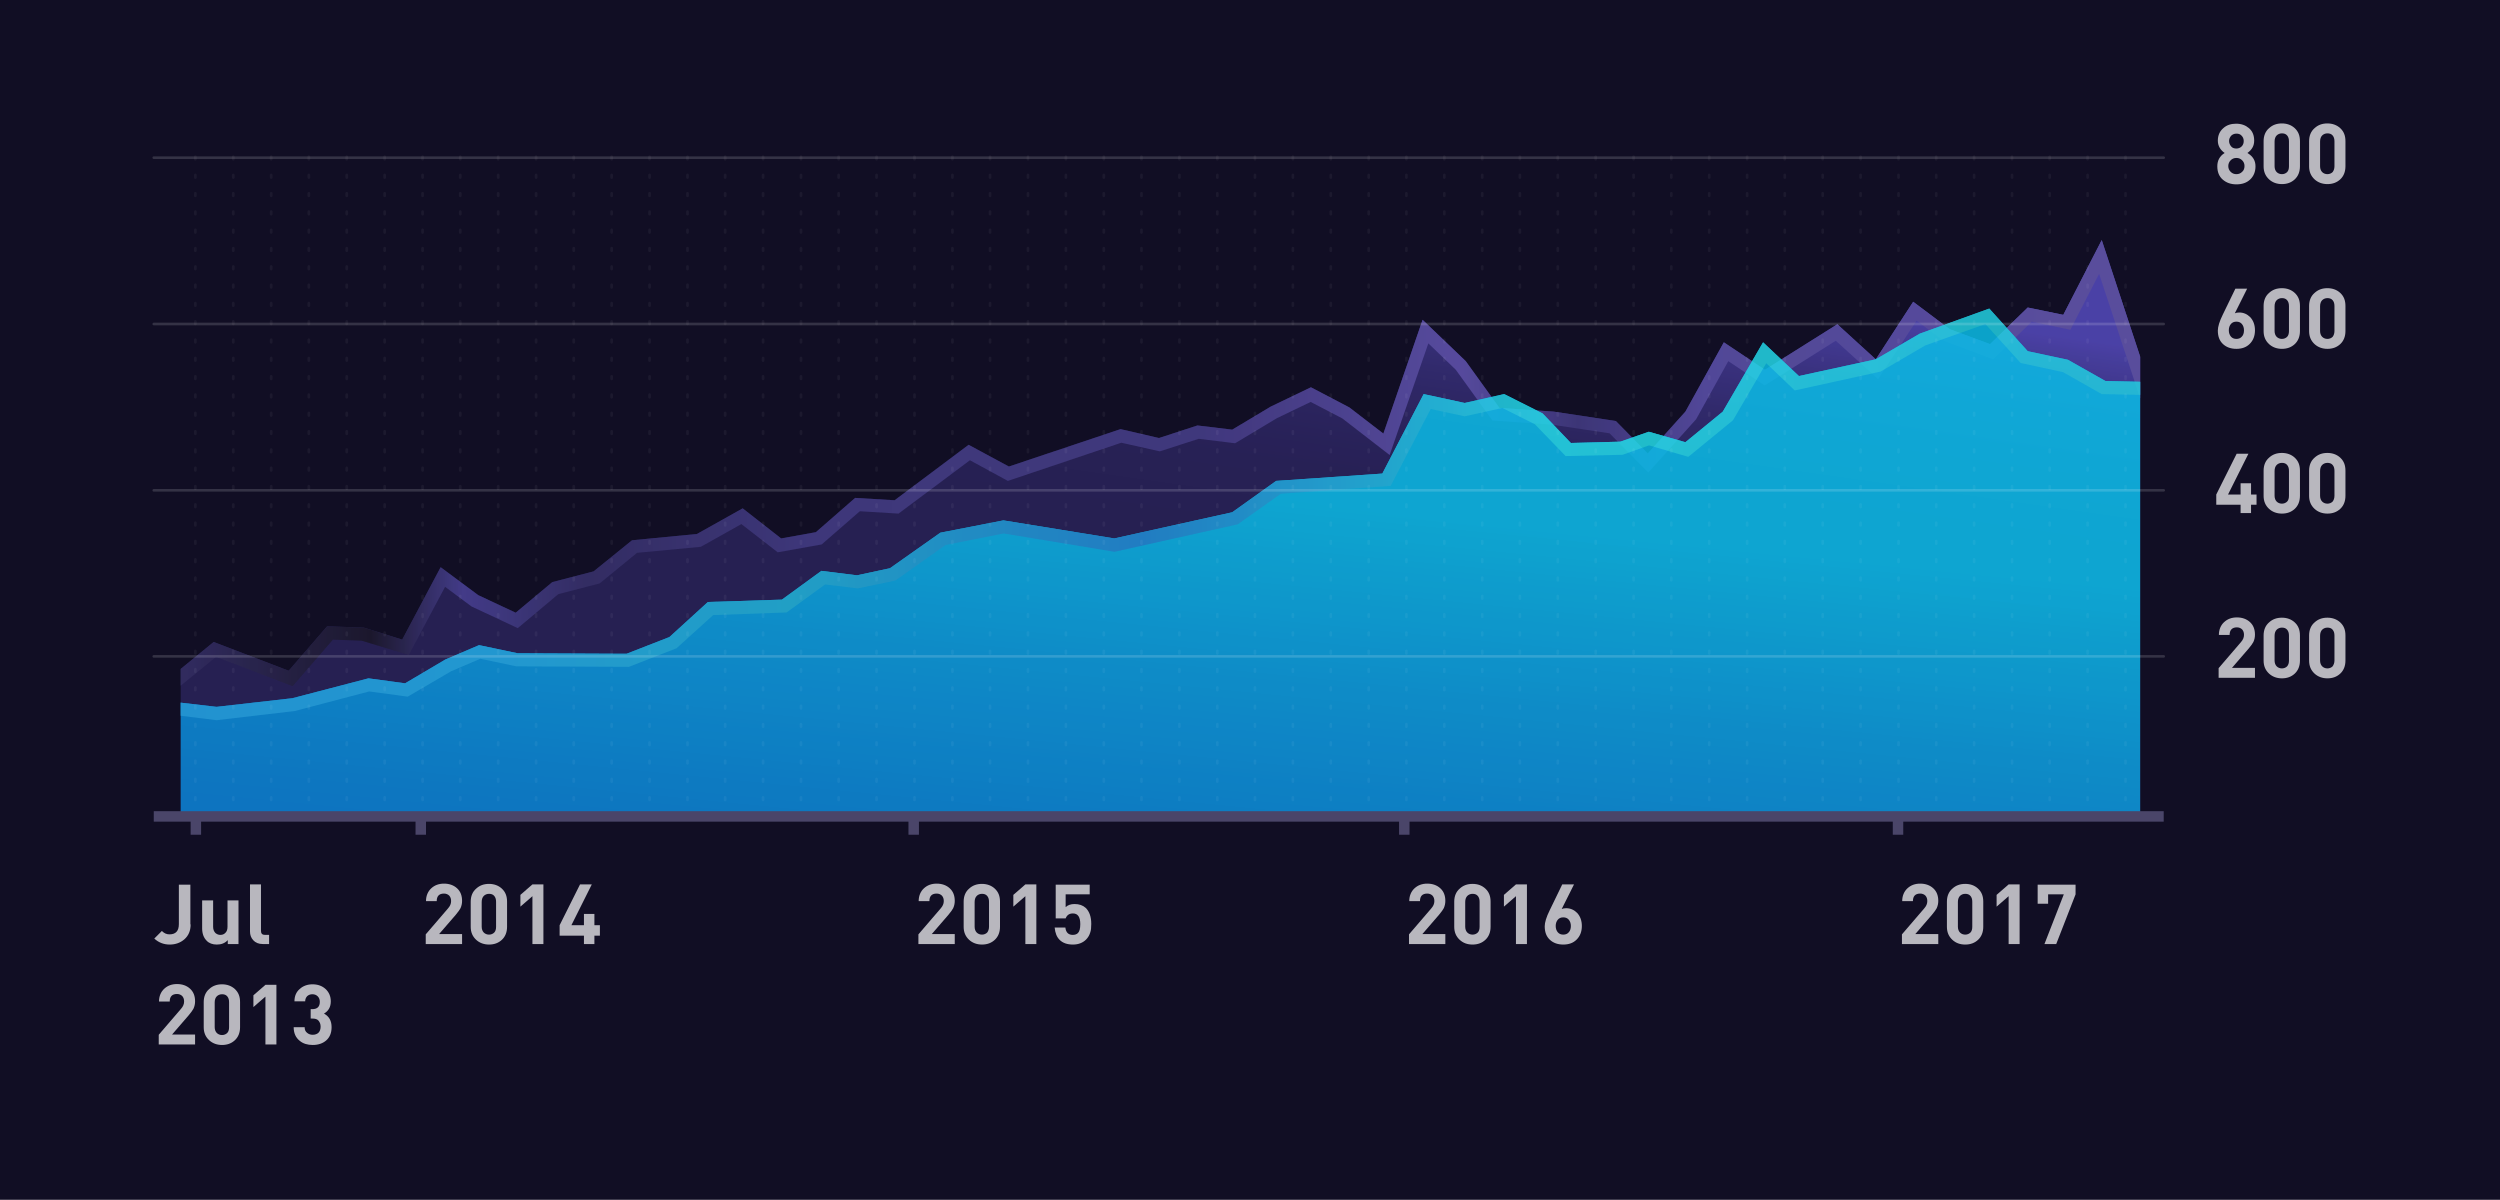 <?xml version="1.0" encoding="utf-8"?>
<!-- Generator: Adobe Illustrator 19.0.0, SVG Export Plug-In . SVG Version: 6.00 Build 0)  -->
<svg version="1.1" id="Layer_1" xmlns="http://www.w3.org/2000/svg" xmlns:xlink="http://www.w3.org/1999/xlink" x="0px" y="0px"
	 width="956px" height="458.8px" viewBox="172 167.2 956 458.8" style="enable-background:new 172 167.2 956 458.8;"
	 xml:space="preserve">
<style type="text/css">
	.st0{fill:#110E24;}
	.st1{opacity:0.85;}
	.st2{fill:url(#XMLID_2_);}
	.st3{fill:url(#XMLID_3_);}
	.st4{opacity:5.000000e-02;fill:#FFFFFF;enable-background:new    ;}
	.st5{fill:url(#XMLID_4_);}
	.st6{fill:url(#XMLID_5_);}
	.st7{opacity:0.1;fill:#FFFFFF;enable-background:new    ;}
	.st8{fill:none;stroke:#4A4569;stroke-width:4;stroke-miterlimit:10;}
	.st9{opacity:5.000000e-02;}
	.st10{fill:none;stroke:#FFFFFF;stroke-linecap:round;stroke-miterlimit:10;stroke-dasharray:1,6;}
	.st11{opacity:0.15;fill:none;stroke:#FFFFFF;stroke-linecap:round;stroke-miterlimit:10;enable-background:new    ;}
	.st12{enable-background:new    ;}
	.st13{fill:#B8B7BE;}
</style>
<g id="Layer_4">
	<rect id="XMLID_417_" x="172" y="167.2" class="st0" width="956" height="458.8"/>
</g>
<g id="Layer_2" class="st1">
	
		<linearGradient id="XMLID_2_" gradientUnits="userSpaceOnUse" x1="627.698" y1="426.834" x2="646.366" y2="557.515" gradientTransform="matrix(1 0 0 -1 0 794.4)">
		<stop  offset="0" style="stop-color:#29235B"/>
		<stop  offset="0.216" style="stop-color:#2A245E"/>
		<stop  offset="0.389" style="stop-color:#2F2868"/>
		<stop  offset="0.548" style="stop-color:#362F79"/>
		<stop  offset="0.698" style="stop-color:#413891"/>
		<stop  offset="0.841" style="stop-color:#4E45AF"/>
		<stop  offset="0.894" style="stop-color:#544ABD"/>
	</linearGradient>
	<polygon id="XMLID_603_" class="st2" points="990.4,479.4 990.4,303.6 975.7,259 961,287.6 947.4,284.8 933,298.8 917.6,293.1 
		903.6,282.6 889.3,304.6 874.6,291.2 846.9,308.6 831.2,298.1 816.5,324.6 802.1,340.6 789.9,328.2 766.1,324.6 745.4,323.2 
		732.5,305.3 716,289.5 701,333 688,323 673.3,315.3 657.9,322.7 643.2,331.5 629.9,329.9 615.2,334.7 600.5,331.3 557.8,345.6 
		542.4,337.3 514.1,358.5 499,357.6 484,370.7 470.7,373.1 456,361.6 438.5,371.4 413.7,373.8 399,385.7 383.2,389.8 369.2,401.5 
		354.9,394.8 340.5,384.1 325.8,411.8 311.1,407.2 297.1,406.7 282.4,423.7 253.7,412.7 241.1,423 241.1,479.4 	"/>
	
		<linearGradient id="XMLID_3_" gradientUnits="userSpaceOnUse" x1="241.1" y1="450.1" x2="990.4" y2="450.1" gradientTransform="matrix(1 0 0 -1 0 794.4)">
		<stop  offset="1.727169e-03" style="stop-color:#2C2662"/>
		<stop  offset="9.690100e-02" style="stop-color:#110E24"/>
		<stop  offset="0.144" style="stop-color:#423A95"/>
		<stop  offset="0.207" style="stop-color:#2E2867"/>
		<stop  offset="0.323" style="stop-color:#3C3484"/>
		<stop  offset="0.403" style="stop-color:#3D3585"/>
		<stop  offset="0.521" style="stop-color:#3E3586"/>
		<stop  offset="0.652" style="stop-color:#5A4CAF"/>
		<stop  offset="0.713" style="stop-color:#3A327F"/>
		<stop  offset="0.778" style="stop-color:#5448A9"/>
		<stop  offset="0.815" style="stop-color:#564BA7"/>
		<stop  offset="0.854" style="stop-color:#564AAB"/>
		<stop  offset="0.954" style="stop-color:#5D50AE"/>
	</linearGradient>
	<polygon id="XMLID_287_" class="st3" points="241.1,429.4 254.6,418.4 283.9,429.6 299.3,411.8 310.3,412.2 328.3,417.7 
		342.2,391.6 352.3,399.1 370,407.4 385.5,394.4 401.3,390.3 415.6,378.6 440,376.3 455.5,367.6 469.4,378.4 486.2,375.4 
		500.8,362.7 515.6,363.6 542.9,343.2 557.4,351.1 600.8,336.5 615.5,339.8 630.4,335 644.3,336.7 660.3,327.1 673.2,320.9 
		685.3,327.2 703.4,341.2 718.2,298.5 728.7,308.6 742.7,328 765.5,329.6 787.5,332.9 802.3,347.9 820.6,327.5 832.9,305.3 
		846.8,314.6 874,297.5 890.2,312.2 904.9,289.8 915.2,297.5 934.2,304.6 948.9,290.2 963.7,293.3 974.7,271.9 990.4,319.5 
		990.4,303.6 975.7,259 961,287.6 947.4,284.8 933,298.8 917.6,293.1 903.6,282.6 889.3,304.6 874.6,291.2 846.9,308.6 831.2,298.1 
		816.5,324.6 802.1,340.6 789.9,328.2 766.1,324.6 745.4,323.2 732.5,305.3 716,289.5 701,333 688,323 673.3,315.3 657.9,322.7 
		643.2,331.5 629.9,329.9 615.2,334.7 600.5,331.3 557.8,345.6 542.4,337.3 514.1,358.5 499,357.6 484,370.7 470.7,373.1 456,361.6 
		438.5,371.4 413.7,373.8 399,385.7 383.2,389.8 369.2,401.5 354.9,394.8 340.5,384.1 325.8,411.8 311.1,407.2 297.1,406.7 
		282.4,423.7 253.7,412.7 241.1,423 	"/>
	<polygon id="XMLID_274_" class="st4" points="241.1,429.4 254.6,418.4 283.9,429.6 299.3,411.8 310.3,412.2 328.3,417.7 
		342.2,391.6 352.3,399.1 370,407.4 385.5,394.4 401.3,390.3 415.6,378.6 440,376.3 455.5,367.6 469.4,378.4 486.2,375.4 
		500.8,362.7 515.6,363.6 542.9,343.2 557.4,351.1 600.8,336.5 615.5,339.8 630.4,335 644.3,336.7 660.3,327.1 673.2,320.9 
		685.3,327.2 703.4,341.2 718.2,298.5 728.7,308.6 742.7,328 765.5,329.6 787.5,332.9 802.3,347.9 820.6,327.5 832.9,305.3 
		846.8,314.6 874,297.5 890.2,312.2 904.9,289.8 915.2,297.5 934.2,304.6 948.9,290.2 963.7,293.3 974.7,271.9 990.4,319.5 
		990.4,303.6 975.7,259 961,287.6 947.4,284.8 933,298.8 917.6,293.1 903.6,282.6 889.3,304.6 874.6,291.2 846.9,308.6 831.2,298.1 
		816.5,324.6 802.1,340.6 789.9,328.2 766.1,324.6 745.4,323.2 732.5,305.3 716,289.5 701,333 688,323 673.3,315.3 657.9,322.7 
		643.2,331.5 629.9,329.9 615.2,334.7 600.5,331.3 557.8,345.6 542.4,337.3 514.1,358.5 499,357.6 484,370.7 470.7,373.1 456,361.6 
		438.5,371.4 413.7,373.8 399,385.7 383.2,389.8 369.2,401.5 354.9,394.8 340.5,384.1 325.8,411.8 311.1,407.2 297.1,406.7 
		282.4,423.7 253.7,412.7 241.1,423 	"/>
</g>
<g id="Layer_3" class="st1">
	
		<linearGradient id="XMLID_4_" gradientUnits="userSpaceOnUse" x1="607.831" y1="256.884" x2="638.282" y2="563.999" gradientTransform="matrix(1 0 0 -1 0 794.4)">
		<stop  offset="0" style="stop-color:#087DD1"/>
		<stop  offset="0.14" style="stop-color:#0886D4"/>
		<stop  offset="0.368" style="stop-color:#099EDC"/>
		<stop  offset="0.591" style="stop-color:#09BCE6"/>
	</linearGradient>
	<polygon id="XMLID_557_" class="st5" points="241.1,479.4 241.1,435.9 254.8,437.5 283.8,434.2 312.9,426.6 326.9,428.5 
		342.3,419.4 355.2,413.9 369.9,417 411.6,417.2 428,410.8 442.7,397.4 471,396.5 486.1,385.5 499.7,387.2 512.3,384.5 531.6,370.9 
		555.7,366.2 598.1,373.1 643.2,363.1 660,351.1 700.6,348.3 716.4,317.9 732.1,321.3 747.2,317.9 761.9,325.3 772.7,336.6 
		791.6,336.1 802.5,332.3 816.5,336.3 830.8,324.6 846.2,298.1 859.9,311 889.3,304.6 906.1,294.8 932.7,285.2 947.4,301.5 
		962.8,304.8 977.1,312.9 990.4,313.2 990.4,479.4 	"/>
	
		<linearGradient id="XMLID_5_" gradientUnits="userSpaceOnUse" x1="241.933" y1="430.5" x2="990.396" y2="430.5" gradientTransform="matrix(1 0 0 -1 0 794.4)">
		<stop  offset="0" style="stop-color:#099CE3"/>
		<stop  offset="0.164" style="stop-color:#09A3E3"/>
		<stop  offset="0.311" style="stop-color:#08ADD5"/>
		<stop  offset="0.32" style="stop-color:#08AAD5"/>
		<stop  offset="0.429" style="stop-color:#088CD2"/>
		<stop  offset="0.491" style="stop-color:#0880D1"/>
		<stop  offset="0.702" style="stop-color:#0AD9E8"/>
		<stop  offset="0.959" style="stop-color:#09C7DC"/>
	</linearGradient>
	<polygon id="XMLID_554_" class="st6" points="241.1,440.9 254.8,442.6 284.7,439.1 313.2,431.6 327.9,433.6 344.5,423.9 
		355.7,419.1 369.4,422 412.5,422.2 430.7,415.1 444.7,402.4 472.8,401.4 487.5,390.7 500,392.2 514.4,389.2 533.6,375.6 
		555.8,371.2 598.2,378.2 645.3,367.7 661.8,356 703.8,353 719.1,323.6 732.1,326.4 746.5,323.2 758.9,329.4 770.7,341.6 
		792.5,341.1 802.6,337.5 817.6,341.9 834.7,327.9 847.4,306.1 858.3,316.5 891.1,309.3 908.2,299.3 931.2,291.1 944.7,306 
		960.9,309.5 975.7,317.9 990.4,318.2 990.4,313.2 977.1,312.9 962.8,304.8 947.4,301.5 932.7,285.2 906.1,294.8 889.3,304.6 
		859.9,311 846.2,298.1 830.8,324.6 816.5,336.3 802.5,332.3 791.6,336.1 772.7,336.6 761.9,325.3 747.2,317.9 732.1,321.3 
		716.4,317.9 700.6,348.3 660,351.1 643.2,363.1 598.1,373.1 555.7,366.2 531.6,370.9 512.3,384.5 499.7,387.2 486.1,385.5 
		471,396.5 442.7,397.4 428,410.8 411.6,417.2 369.9,417 355.2,413.9 342.3,419.4 326.9,428.5 312.9,426.6 283.8,434.2 254.8,437.5 
		241.1,435.9 	"/>
	<polygon id="XMLID_553_" class="st7" points="241.1,440.9 254.8,442.6 284.7,439.1 313.2,431.6 327.9,433.6 344.5,423.9 
		355.7,419.1 369.4,422 412.5,422.2 430.7,415.1 444.7,402.4 472.8,401.4 487.5,390.7 500,392.2 514.4,389.2 533.6,375.6 
		555.8,371.2 598.2,378.2 645.3,367.7 661.8,356 703.8,353 719.1,323.6 732.1,326.4 746.5,323.2 758.9,329.4 770.7,341.6 
		792.5,341.1 802.6,337.5 817.6,341.9 834.7,327.9 847.4,306.1 858.3,316.5 891.1,309.3 908.2,299.3 931.2,291.1 944.7,306 
		960.9,309.5 975.7,317.9 990.4,318.2 990.4,313.2 977.1,312.9 962.8,304.8 947.4,301.5 932.7,285.2 906.1,294.8 889.3,304.6 
		859.9,311 846.2,298.1 830.8,324.6 816.5,336.3 802.5,332.3 791.6,336.1 772.7,336.6 761.9,325.3 747.2,317.9 732.1,321.3 
		716.4,317.9 700.6,348.3 660,351.1 643.2,363.1 598.1,373.1 555.7,366.2 531.6,370.9 512.3,384.5 499.7,387.2 486.1,385.5 
		471,396.5 442.7,397.4 428,410.8 411.6,417.2 369.9,417 355.2,413.9 342.3,419.4 326.9,428.5 312.9,426.6 283.8,434.2 254.8,437.5 
		241.1,435.9 	"/>
</g>
<g id="Layer_5">
	<g id="XMLID_578_">
		<line id="XMLID_584_" class="st8" x1="230.8" y1="479.4" x2="999.4" y2="479.4"/>
		<line id="XMLID_583_" class="st8" x1="897.8" y1="479" x2="897.8" y2="486.4"/>
		<line id="XMLID_582_" class="st8" x1="709" y1="479" x2="709" y2="486.4"/>
		<line id="XMLID_581_" class="st8" x1="521.4" y1="479" x2="521.4" y2="486.4"/>
		<line id="XMLID_580_" class="st8" x1="332.9" y1="479" x2="332.9" y2="486.4"/>
		<line id="XMLID_579_" class="st8" x1="246.9" y1="479" x2="246.9" y2="486.4"/>
	</g>
	<g id="XMLID_499_" class="st9">
		<line id="XMLID_358_" class="st10" x1="246.7" y1="227.1" x2="246.7" y2="478.6"/>
		<line id="XMLID_357_" class="st10" x1="261.2" y1="227.1" x2="261.2" y2="478.6"/>
		<line id="XMLID_356_" class="st10" x1="275.7" y1="227.1" x2="275.7" y2="478.6"/>
		<line id="XMLID_355_" class="st10" x1="290.1" y1="227.1" x2="290.1" y2="478.6"/>
		<line id="XMLID_354_" class="st10" x1="304.6" y1="227.1" x2="304.6" y2="478.6"/>
		<line id="XMLID_353_" class="st10" x1="319.1" y1="227.1" x2="319.1" y2="478.6"/>
		<line id="XMLID_352_" class="st10" x1="333.6" y1="227.1" x2="333.6" y2="478.6"/>
		<line id="XMLID_351_" class="st10" x1="348" y1="227.1" x2="348" y2="478.6"/>
		<line id="XMLID_350_" class="st10" x1="362.5" y1="227.1" x2="362.5" y2="478.6"/>
		<line id="XMLID_349_" class="st10" x1="377" y1="227.1" x2="377" y2="478.6"/>
		<line id="XMLID_348_" class="st10" x1="391.4" y1="227.1" x2="391.4" y2="478.6"/>
		<line id="XMLID_347_" class="st10" x1="405.9" y1="227.1" x2="405.9" y2="478.6"/>
		<line id="XMLID_346_" class="st10" x1="420.4" y1="227.1" x2="420.4" y2="478.6"/>
		<line id="XMLID_345_" class="st10" x1="434.9" y1="227.1" x2="434.9" y2="478.6"/>
		<line id="XMLID_344_" class="st10" x1="449.3" y1="227.1" x2="449.3" y2="478.6"/>
		<line id="XMLID_343_" class="st10" x1="463.8" y1="227.1" x2="463.8" y2="478.6"/>
		<line id="XMLID_342_" class="st10" x1="478.3" y1="227.1" x2="478.3" y2="478.6"/>
		<line id="XMLID_341_" class="st10" x1="492.7" y1="227.1" x2="492.7" y2="478.6"/>
		<line id="XMLID_340_" class="st10" x1="507.2" y1="227.1" x2="507.2" y2="478.6"/>
		<line id="XMLID_339_" class="st10" x1="521.7" y1="227.1" x2="521.7" y2="478.6"/>
		<line id="XMLID_338_" class="st10" x1="536.2" y1="227.1" x2="536.2" y2="478.6"/>
		<line id="XMLID_337_" class="st10" x1="550.6" y1="227.1" x2="550.6" y2="478.6"/>
		<line id="XMLID_336_" class="st10" x1="565.1" y1="227.1" x2="565.1" y2="478.6"/>
		<line id="XMLID_335_" class="st10" x1="579.6" y1="227.1" x2="579.6" y2="478.6"/>
		<line id="XMLID_334_" class="st10" x1="594.1" y1="227.1" x2="594.1" y2="478.6"/>
		<line id="XMLID_333_" class="st10" x1="608.5" y1="227.1" x2="608.5" y2="478.6"/>
		<line id="XMLID_332_" class="st10" x1="623" y1="227.1" x2="623" y2="478.6"/>
		<line id="XMLID_331_" class="st10" x1="637.5" y1="227.1" x2="637.5" y2="478.6"/>
		<line id="XMLID_330_" class="st10" x1="651.9" y1="227.1" x2="651.9" y2="478.6"/>
		<line id="XMLID_329_" class="st10" x1="666.4" y1="227.1" x2="666.4" y2="478.6"/>
		<line id="XMLID_328_" class="st10" x1="680.9" y1="227.1" x2="680.9" y2="478.6"/>
		<line id="XMLID_327_" class="st10" x1="695.4" y1="227.1" x2="695.4" y2="478.6"/>
		<line id="XMLID_326_" class="st10" x1="709.8" y1="227.1" x2="709.8" y2="478.6"/>
		<line id="XMLID_325_" class="st10" x1="724.3" y1="227.1" x2="724.3" y2="478.6"/>
		<line id="XMLID_324_" class="st10" x1="738.8" y1="227.1" x2="738.8" y2="478.6"/>
		<line id="XMLID_323_" class="st10" x1="753.2" y1="227.1" x2="753.2" y2="478.6"/>
		<line id="XMLID_322_" class="st10" x1="767.7" y1="227.1" x2="767.7" y2="478.6"/>
		<line id="XMLID_321_" class="st10" x1="782.2" y1="227.1" x2="782.2" y2="478.6"/>
		<line id="XMLID_320_" class="st10" x1="796.7" y1="227.1" x2="796.7" y2="478.6"/>
		<line id="XMLID_319_" class="st10" x1="811.1" y1="227.1" x2="811.1" y2="478.6"/>
		<line id="XMLID_318_" class="st10" x1="825.6" y1="227.1" x2="825.6" y2="478.6"/>
		<line id="XMLID_317_" class="st10" x1="840.1" y1="227.1" x2="840.1" y2="478.6"/>
		<line id="XMLID_316_" class="st10" x1="854.5" y1="227.1" x2="854.5" y2="478.6"/>
		<line id="XMLID_315_" class="st10" x1="869" y1="227.1" x2="869" y2="478.6"/>
		<line id="XMLID_314_" class="st10" x1="883.5" y1="227.1" x2="883.5" y2="478.6"/>
		<line id="XMLID_313_" class="st10" x1="898" y1="227.1" x2="898" y2="478.6"/>
		<line id="XMLID_312_" class="st10" x1="912.4" y1="227.1" x2="912.4" y2="478.6"/>
		<line id="XMLID_311_" class="st10" x1="926.9" y1="227.1" x2="926.9" y2="478.6"/>
		<line id="XMLID_310_" class="st10" x1="941.4" y1="227.1" x2="941.4" y2="478.6"/>
		<line id="XMLID_309_" class="st10" x1="955.8" y1="227.1" x2="955.8" y2="478.6"/>
		<line id="XMLID_308_" class="st10" x1="970.3" y1="227.1" x2="970.3" y2="478.6"/>
		<line id="XMLID_307_" class="st10" x1="984.8" y1="227.1" x2="984.8" y2="478.6"/>
	</g>
	<g id="XMLID_489_">
		<line id="XMLID_496_" class="st11" x1="230.8" y1="227.5" x2="999.4" y2="227.5"/>
		<line id="XMLID_495_" class="st11" x1="230.8" y1="291.1" x2="999.4" y2="291.1"/>
		<line id="XMLID_491_" class="st11" x1="230.8" y1="354.7" x2="999.4" y2="354.7"/>
		<line id="XMLID_490_" class="st11" x1="230.8" y1="418.2" x2="999.4" y2="418.2"/>
	</g>
	<g class="st12">
		<path class="st13" d="M244.9,520.7c0,2.4-0.8,4.3-2.4,5.7c-1.5,1.3-3.4,2-5.6,2c-2.3,0-4.3-0.8-5.9-2.3l2.9-2.9
			c0.9,0.9,1.8,1.3,2.9,1.3c2.4,0,3.6-1.3,3.6-3.9v-15.1h4.4V520.7z"/>
		<path class="st13" d="M263.2,528.2h-4.1v-1.5c-1.1,1.2-2.5,1.7-4.2,1.7c-1.6,0-3-0.5-3.9-1.5c-1.1-1.1-1.7-2.7-1.7-4.7v-10.7h4.2
			v10.1c0,1,0.3,1.8,0.9,2.4c0.5,0.4,1.1,0.7,1.8,0.7c0.8,0,1.4-0.2,1.9-0.7c0.6-0.5,0.9-1.3,0.9-2.4v-10.1h4.2V528.2z"/>
		<path class="st13" d="M274.9,528.2h-2.4c-1.6,0-2.8-0.5-3.7-1.5c-0.8-0.9-1.2-2-1.2-3.3v-18h4.2v17.8c0,1,0.5,1.5,1.5,1.5h1.6
			V528.2z"/>
	</g>
	<g class="st12">
		<path class="st13" d="M246.6,566.6h-13.9v-3.7l8.5-9.9c0.8-0.9,1.2-1.8,1.2-2.8c0-0.9-0.2-1.5-0.7-2.1c-0.5-0.5-1.2-0.8-2-0.8
			c-1.9,0-2.8,1-2.8,2.9h-4.1c0-2,0.7-3.7,2-4.9c1.3-1.2,2.9-1.8,4.9-1.8c2,0,3.7,0.6,5,1.8c1.3,1.2,1.9,2.8,1.9,4.8
			c0,1-0.2,1.9-0.6,2.8c-0.3,0.6-0.9,1.4-1.8,2.5l-6.4,7.4h8.8V566.6z"/>
		<path class="st13" d="M263.8,560c0,2.1-0.7,3.8-2,5c-1.3,1.2-2.9,1.8-4.9,1.8c-1.9,0-3.6-0.6-4.9-1.8c-1.4-1.3-2.1-2.9-2.1-5v-9.6
			c0-2.1,0.7-3.8,2.1-5c1.3-1.2,2.9-1.8,4.9-1.8c1.9,0,3.6,0.6,4.9,1.8c1.4,1.3,2,2.9,2,5V560z M259.6,560v-9.5c0-1-0.2-1.7-0.7-2.3
			c-0.5-0.6-1.2-0.8-2-0.8c-0.8,0-1.5,0.3-2,0.8s-0.8,1.3-0.8,2.3v9.5c0,0.9,0.3,1.7,0.8,2.2s1.2,0.8,2,0.8c0.8,0,1.5-0.3,2-0.8
			C259.4,561.7,259.6,560.9,259.6,560z"/>
		<path class="st13" d="M277.7,566.6h-4.2v-18.3l-4.6,4v-4.5l4.6-4h4.2V566.6z"/>
		<path class="st13" d="M298.8,560c0,2.2-0.7,3.9-2.1,5.1c-1.3,1.1-3,1.7-5.1,1.7c-2,0-3.7-0.5-5-1.6c-1.5-1.2-2.3-2.9-2.3-5.2h4.2
			c0,1,0.3,1.7,1,2.2c0.6,0.5,1.3,0.7,2.1,0.7c0.9,0,1.7-0.3,2.2-0.8s0.8-1.3,0.8-2.3c0-1-0.3-1.7-0.8-2.3s-1.3-0.8-2.4-0.8h-0.6
			v-3.6h0.6c1.9,0,2.9-0.9,2.9-2.8c0-0.9-0.3-1.6-0.8-2.1c-0.5-0.5-1.2-0.8-2-0.8c-0.8,0-1.4,0.2-2,0.7c-0.5,0.5-0.8,1.2-0.8,2h-4.1
			c0-2,0.7-3.6,2-4.7c1.3-1.2,3-1.8,4.9-1.8c2,0,3.7,0.6,5,1.8c1.3,1.2,2,2.8,2,4.7c0,2.2-0.9,3.7-2.6,4.7
			C297.9,555.9,298.8,557.6,298.8,560z"/>
	</g>
	<g id="XMLID_486_" class="st12">
		<path class="st13" d="M348.7,528.2h-13.9v-3.7l8.5-9.9c0.8-0.9,1.2-1.8,1.2-2.8c0-0.9-0.2-1.5-0.7-2.1c-0.5-0.5-1.2-0.8-2-0.8
			c-1.9,0-2.8,1-2.8,2.9h-4.1c0-2,0.7-3.7,2-4.9c1.3-1.2,2.9-1.8,4.9-1.8c2,0,3.7,0.6,5,1.8c1.3,1.2,1.9,2.8,1.9,4.8
			c0,1-0.2,1.9-0.6,2.8c-0.3,0.6-0.9,1.4-1.8,2.5l-6.4,7.4h8.8V528.2z"/>
		<path class="st13" d="M365.9,521.6c0,2.1-0.7,3.8-2,5c-1.3,1.2-2.9,1.8-4.9,1.8c-1.9,0-3.6-0.6-4.9-1.8c-1.4-1.3-2.1-2.9-2.1-5
			V512c0-2.1,0.7-3.8,2.1-5c1.3-1.2,2.9-1.8,4.9-1.8c1.9,0,3.6,0.6,4.9,1.8c1.4,1.3,2,2.9,2,5V521.6z M361.7,521.6v-9.5
			c0-1-0.2-1.7-0.7-2.3c-0.5-0.6-1.2-0.8-2-0.8c-0.8,0-1.5,0.3-2,0.8s-0.8,1.3-0.8,2.3v9.5c0,0.9,0.3,1.7,0.8,2.2s1.2,0.8,2,0.8
			c0.8,0,1.5-0.3,2-0.8C361.5,523.3,361.7,522.5,361.7,521.6z"/>
		<path class="st13" d="M379.8,528.2h-4.2v-18.3l-4.6,4v-4.5l4.6-4h4.2V528.2z"/>
		<path class="st13" d="M401.4,525h-2.1v3.2h-4V525H386V521l7.8-15.6h4.5l-7.8,15.6h4.8v-4.3h4v4.3h2.1V525z"/>
	</g>
	<g id="XMLID_485_" class="st12">
		<path class="st13" d="M537.1,528.2h-13.9v-3.7l8.5-9.9c0.8-0.9,1.2-1.8,1.2-2.8c0-0.9-0.2-1.5-0.7-2.1c-0.5-0.5-1.2-0.8-2-0.8
			c-1.9,0-2.8,1-2.8,2.9h-4.1c0-2,0.7-3.7,2-4.9c1.3-1.2,2.9-1.8,4.9-1.8c2,0,3.7,0.6,5,1.8c1.3,1.2,1.9,2.8,1.9,4.8
			c0,1-0.2,1.9-0.6,2.8c-0.3,0.6-0.9,1.4-1.8,2.5l-6.4,7.4h8.8V528.2z"/>
		<path class="st13" d="M554.4,521.6c0,2.1-0.7,3.8-2,5c-1.3,1.2-2.9,1.8-4.9,1.8c-1.9,0-3.6-0.6-4.9-1.8c-1.4-1.3-2.1-2.9-2.1-5
			V512c0-2.1,0.7-3.8,2.1-5c1.3-1.2,2.9-1.8,4.9-1.8c1.9,0,3.6,0.6,4.9,1.8c1.4,1.3,2,2.9,2,5V521.6z M550.2,521.6v-9.5
			c0-1-0.2-1.7-0.7-2.3c-0.5-0.6-1.2-0.8-2-0.8c-0.8,0-1.5,0.3-2,0.8s-0.8,1.3-0.8,2.3v9.5c0,0.9,0.3,1.7,0.8,2.2s1.2,0.8,2,0.8
			c0.8,0,1.5-0.3,2-0.8C549.9,523.3,550.2,522.5,550.2,521.6z"/>
		<path class="st13" d="M568.3,528.2h-4.2v-18.3l-4.6,4v-4.5l4.6-4h4.2V528.2z"/>
		<path class="st13" d="M589.3,520.5c0,1.4-0.1,2.5-0.4,3.3c-0.3,1-0.8,1.9-1.6,2.7c-1.2,1.2-2.9,1.9-5,1.9c-2.2,0-3.9-0.6-5.1-1.8
			c-1.1-1.1-1.7-2.6-1.9-4.7h4.1c0.2,1.9,1.2,2.8,2.8,2.8c0.8,0,1.5-0.2,2-0.7c0.6-0.6,0.9-1.7,0.9-3.4c0-2.7-0.9-4.1-2.8-4.1
			c-1.4,0-2.3,0.6-2.8,1.9h-3.8v-12.9h13v3.7h-9.2v4.9c0.8-0.8,2-1.2,3.4-1.2c1.8,0,3.2,0.5,4.3,1.5
			C588.6,515.8,589.3,517.8,589.3,520.5z"/>
	</g>
	<g id="XMLID_484_" class="st12">
		<path class="st13" d="M724.7,528.2h-13.9v-3.7l8.5-9.9c0.8-0.9,1.2-1.8,1.2-2.8c0-0.9-0.2-1.5-0.7-2.1c-0.5-0.5-1.2-0.8-2-0.8
			c-1.9,0-2.8,1-2.8,2.9h-4.1c0-2,0.7-3.7,2-4.9c1.3-1.2,2.9-1.8,4.9-1.8c2,0,3.7,0.6,5,1.8c1.3,1.2,1.9,2.8,1.9,4.8
			c0,1-0.2,1.9-0.6,2.8c-0.3,0.6-0.9,1.4-1.8,2.5l-6.4,7.4h8.8V528.2z"/>
		<path class="st13" d="M742,521.6c0,2.1-0.7,3.8-2,5c-1.3,1.2-2.9,1.8-4.9,1.8s-3.6-0.6-4.9-1.8c-1.4-1.3-2.1-2.9-2.1-5V512
			c0-2.1,0.7-3.8,2.1-5c1.3-1.2,2.9-1.8,4.9-1.8s3.6,0.6,4.9,1.8c1.4,1.3,2,2.9,2,5V521.6z M737.8,521.6v-9.5c0-1-0.2-1.7-0.7-2.3
			c-0.5-0.6-1.2-0.8-2-0.8c-0.8,0-1.5,0.3-2,0.8s-0.8,1.3-0.8,2.3v9.5c0,0.9,0.3,1.7,0.8,2.2s1.2,0.8,2,0.8c0.8,0,1.5-0.3,2-0.8
			S737.8,522.5,737.8,521.6z"/>
		<path class="st13" d="M755.9,528.2h-4.2v-18.3l-4.6,4v-4.5l4.6-4h4.2V528.2z"/>
		<path class="st13" d="M776.9,521.3c0,2.2-0.7,3.9-2,5.2c-1.3,1.3-3,1.9-5.1,1.9s-3.8-0.6-5.1-1.8c-1.4-1.3-2-3-2-5.2
			c0-1.4,0.6-3.5,1.9-6.1l4.8-9.9h4.5l-4.7,9.4c0.5-0.2,1-0.3,1.7-0.3c1.6,0,3,0.6,4.2,1.8C776.3,517.6,776.9,519.3,776.9,521.3z
			 M772.7,521.3c0-1-0.3-1.8-0.8-2.4c-0.5-0.6-1.2-0.9-2.1-0.9c-0.9,0-1.6,0.3-2.1,0.9c-0.5,0.6-0.8,1.4-0.8,2.4
			c0,1,0.3,1.8,0.8,2.4c0.5,0.6,1.2,0.9,2.1,0.9c0.9,0,1.6-0.3,2.1-0.9C772.4,523.2,772.7,522.3,772.7,521.3z"/>
	</g>
	<g id="XMLID_483_" class="st12">
		<path class="st13" d="M913.2,528.2h-13.9v-3.7l8.5-9.9c0.8-0.9,1.2-1.8,1.2-2.8c0-0.9-0.2-1.5-0.7-2.1c-0.5-0.5-1.2-0.8-2-0.8
			c-1.9,0-2.8,1-2.8,2.9h-4.1c0-2,0.7-3.7,2-4.9c1.3-1.2,2.9-1.8,4.9-1.8c2,0,3.7,0.6,5,1.8c1.3,1.2,1.9,2.8,1.9,4.8
			c0,1-0.2,1.9-0.6,2.8c-0.3,0.6-0.9,1.4-1.8,2.5l-6.4,7.4h8.8V528.2z"/>
		<path class="st13" d="M930.4,521.6c0,2.1-0.7,3.8-2,5c-1.3,1.2-2.9,1.8-4.9,1.8s-3.6-0.6-4.9-1.8c-1.4-1.3-2.1-2.9-2.1-5V512
			c0-2.1,0.7-3.8,2.1-5c1.3-1.2,2.9-1.8,4.9-1.8s3.6,0.6,4.9,1.8c1.4,1.3,2,2.9,2,5V521.6z M926.2,521.6v-9.5c0-1-0.2-1.7-0.7-2.3
			c-0.5-0.6-1.2-0.8-2-0.8c-0.8,0-1.5,0.3-2,0.8s-0.8,1.3-0.8,2.3v9.5c0,0.9,0.3,1.7,0.8,2.2s1.2,0.8,2,0.8c0.8,0,1.5-0.3,2-0.8
			S926.2,522.5,926.2,521.6z"/>
		<path class="st13" d="M944.3,528.2h-4.2v-18.3l-4.6,4v-4.5l4.6-4h4.2V528.2z"/>
		<path class="st13" d="M965.7,509.2l-7.4,19h-4.5l7.4-19h-6v3.6h-4v-7.3h14.5V509.2z"/>
	</g>
	<g id="XMLID_482_" class="st12">
		<path class="st13" d="M1034.3,426.4h-13.9v-3.7l8.5-9.9c0.8-0.9,1.2-1.8,1.2-2.8c0-0.9-0.2-1.5-0.7-2.1c-0.5-0.5-1.2-0.8-2-0.8
			c-1.8,0-2.8,1-2.8,2.9h-4.1c0-2,0.7-3.7,2-4.9c1.3-1.2,2.9-1.8,4.9-1.8c2,0,3.7,0.6,5,1.8c1.3,1.2,1.9,2.8,1.9,4.8
			c0,1-0.2,1.9-0.6,2.8c-0.3,0.6-0.9,1.4-1.8,2.5l-6.4,7.4h8.8V426.4z"/>
		<path class="st13" d="M1051.5,419.8c0,2.1-0.7,3.8-2,5c-1.3,1.2-2.9,1.8-4.9,1.8c-1.9,0-3.6-0.6-4.9-1.8c-1.4-1.3-2.1-2.9-2.1-5
			v-9.6c0-2.1,0.7-3.8,2.1-5c1.3-1.2,2.9-1.8,4.9-1.8c1.9,0,3.6,0.6,4.9,1.8c1.4,1.3,2,2.9,2,5V419.8z M1047.3,419.8v-9.5
			c0-1-0.2-1.7-0.7-2.3c-0.5-0.6-1.2-0.8-2-0.8c-0.8,0-1.5,0.3-2,0.8s-0.8,1.3-0.8,2.3v9.5c0,0.9,0.3,1.7,0.8,2.2s1.2,0.8,2,0.8
			c0.8,0,1.5-0.3,2-0.8C1047.1,421.4,1047.3,420.7,1047.3,419.8z"/>
		<path class="st13" d="M1068.9,419.8c0,2.1-0.7,3.8-2,5c-1.3,1.2-2.9,1.8-4.9,1.8c-1.9,0-3.6-0.6-4.9-1.8c-1.4-1.3-2.1-2.9-2.1-5
			v-9.6c0-2.1,0.7-3.8,2.1-5c1.3-1.2,2.9-1.8,4.9-1.8c1.9,0,3.6,0.6,4.9,1.8c1.4,1.3,2,2.9,2,5V419.8z M1064.7,419.8v-9.5
			c0-1-0.2-1.7-0.7-2.3c-0.5-0.6-1.2-0.8-2-0.8c-0.8,0-1.5,0.3-2,0.8s-0.8,1.3-0.8,2.3v9.5c0,0.9,0.3,1.7,0.8,2.2s1.2,0.8,2,0.8
			c0.8,0,1.5-0.3,2-0.8C1064.4,421.4,1064.7,420.7,1064.7,419.8z"/>
	</g>
	<g id="XMLID_481_" class="st12">
		<path class="st13" d="M1034.9,360.2h-2.1v3.2h-4v-3.2h-9.3v-3.9l7.8-15.6h4.5l-7.8,15.6h4.8V352h4v4.3h2.1V360.2z"/>
		<path class="st13" d="M1051.5,356.8c0,2.1-0.7,3.8-2,5c-1.3,1.2-2.9,1.8-4.9,1.8c-1.9,0-3.6-0.6-4.9-1.8c-1.4-1.3-2.1-2.9-2.1-5
			v-9.6c0-2.1,0.7-3.8,2.1-5c1.3-1.2,2.9-1.8,4.9-1.8c1.9,0,3.6,0.6,4.9,1.8c1.4,1.3,2,2.9,2,5V356.8z M1047.3,356.8v-9.5
			c0-1-0.2-1.7-0.7-2.3c-0.5-0.6-1.2-0.8-2-0.8c-0.8,0-1.5,0.3-2,0.8s-0.8,1.3-0.8,2.3v9.5c0,0.9,0.3,1.7,0.8,2.2s1.2,0.8,2,0.8
			c0.8,0,1.5-0.3,2-0.8C1047.1,358.5,1047.3,357.7,1047.3,356.8z"/>
		<path class="st13" d="M1068.9,356.8c0,2.1-0.7,3.8-2,5c-1.3,1.2-2.9,1.8-4.9,1.8c-1.9,0-3.6-0.6-4.9-1.8c-1.4-1.3-2.1-2.9-2.1-5
			v-9.6c0-2.1,0.7-3.8,2.1-5c1.3-1.2,2.9-1.8,4.9-1.8c1.9,0,3.6,0.6,4.9,1.8c1.4,1.3,2,2.9,2,5V356.8z M1064.7,356.8v-9.5
			c0-1-0.2-1.7-0.7-2.3c-0.5-0.6-1.2-0.8-2-0.8c-0.8,0-1.5,0.3-2,0.8s-0.8,1.3-0.8,2.3v9.5c0,0.9,0.3,1.7,0.8,2.2s1.2,0.8,2,0.8
			c0.8,0,1.5-0.3,2-0.8C1064.4,358.5,1064.7,357.7,1064.7,356.8z"/>
	</g>
	<g id="XMLID_480_" class="st12">
		<path class="st13" d="M1034.3,293.5c0,2.2-0.7,3.9-2,5.2s-3,1.9-5.1,1.9s-3.8-0.6-5.1-1.8c-1.4-1.3-2-3-2-5.2
			c0-1.4,0.6-3.5,1.9-6.1l4.8-9.9h4.5l-4.7,9.4c0.5-0.2,1-0.3,1.7-0.3c1.6,0,3,0.6,4.2,1.8C1033.7,289.8,1034.3,291.5,1034.3,293.5z
			 M1030.1,293.5c0-1-0.3-1.8-0.8-2.4c-0.5-0.6-1.2-0.9-2.1-0.9s-1.6,0.3-2.1,0.9c-0.5,0.6-0.8,1.4-0.8,2.4c0,1,0.3,1.8,0.8,2.4
			c0.5,0.6,1.2,0.9,2.1,0.9s1.6-0.3,2.1-0.9C1029.8,295.4,1030.1,294.6,1030.1,293.5z"/>
		<path class="st13" d="M1051.5,293.8c0,2.1-0.7,3.8-2,5c-1.3,1.2-2.9,1.8-4.9,1.8c-1.9,0-3.6-0.6-4.9-1.8c-1.4-1.3-2.1-2.9-2.1-5
			v-9.6c0-2.1,0.7-3.8,2.1-5c1.3-1.2,2.9-1.8,4.9-1.8c1.9,0,3.6,0.6,4.9,1.8c1.4,1.3,2,2.9,2,5V293.8z M1047.3,293.8v-9.5
			c0-1-0.2-1.7-0.7-2.3c-0.5-0.6-1.2-0.8-2-0.8c-0.8,0-1.5,0.3-2,0.8s-0.8,1.3-0.8,2.3v9.5c0,0.9,0.3,1.7,0.8,2.2s1.2,0.8,2,0.8
			c0.8,0,1.5-0.3,2-0.8C1047.1,295.5,1047.3,294.7,1047.3,293.8z"/>
		<path class="st13" d="M1068.9,293.8c0,2.1-0.7,3.8-2,5c-1.3,1.2-2.9,1.8-4.9,1.8c-1.9,0-3.6-0.6-4.9-1.8c-1.4-1.3-2.1-2.9-2.1-5
			v-9.6c0-2.1,0.7-3.8,2.1-5c1.3-1.2,2.9-1.8,4.9-1.8c1.9,0,3.6,0.6,4.9,1.8c1.4,1.3,2,2.9,2,5V293.8z M1064.7,293.8v-9.5
			c0-1-0.2-1.7-0.7-2.3c-0.5-0.6-1.2-0.8-2-0.8c-0.8,0-1.5,0.3-2,0.8s-0.8,1.3-0.8,2.3v9.5c0,0.9,0.3,1.7,0.8,2.2s1.2,0.8,2,0.8
			c0.8,0,1.5-0.3,2-0.8C1064.4,295.5,1064.7,294.7,1064.7,293.8z"/>
	</g>
	<g id="XMLID_479_" class="st12">
		<path class="st13" d="M1034.5,230.8c0,2.1-0.7,3.8-2.1,5.1c-1.3,1.2-3,1.8-5.2,1.8c-2.1,0-3.8-0.6-5.2-1.8
			c-1.4-1.2-2.1-2.9-2.1-5.1c0-2.2,0.9-3.9,2.8-5.1c-1.7-1.2-2.6-2.8-2.6-4.7c0-2,0.7-3.6,2.1-4.8c1.3-1.2,3-1.7,4.9-1.7
			c2,0,3.6,0.6,4.9,1.7c1.4,1.2,2,2.8,2,4.8c0,2-0.9,3.5-2.6,4.7C1033.6,227,1034.5,228.7,1034.5,230.8z M1030.3,230.7
			c0-0.9-0.3-1.6-0.9-2.2c-0.6-0.6-1.3-0.9-2.2-0.9s-1.6,0.3-2.2,0.9c-0.6,0.6-0.9,1.4-0.9,2.2c0,0.9,0.3,1.6,0.9,2.2
			c0.6,0.6,1.3,0.9,2.2,0.9s1.6-0.3,2.2-0.9C1030,232.4,1030.3,231.6,1030.3,230.7z M1030,221.1c0-0.8-0.3-1.5-0.8-2
			c-0.5-0.6-1.2-0.8-2-0.8s-1.5,0.3-2,0.8c-0.5,0.6-0.8,1.2-0.8,2c0,0.8,0.3,1.5,0.8,2.1s1.2,0.8,2,0.8s1.5-0.3,2-0.8
			C1029.8,222.6,1030,221.9,1030,221.1z"/>
		<path class="st13" d="M1051.5,230.8c0,2.1-0.7,3.8-2,5c-1.3,1.2-2.9,1.8-4.9,1.8c-1.9,0-3.6-0.6-4.9-1.8c-1.4-1.3-2.1-2.9-2.1-5
			v-9.6c0-2.1,0.7-3.8,2.1-5c1.3-1.2,2.9-1.8,4.9-1.8c1.9,0,3.6,0.6,4.9,1.8c1.4,1.3,2,2.9,2,5V230.8z M1047.3,230.8v-9.5
			c0-1-0.2-1.7-0.7-2.3c-0.5-0.6-1.2-0.8-2-0.8c-0.8,0-1.5,0.3-2,0.8s-0.8,1.3-0.8,2.3v9.5c0,0.9,0.3,1.7,0.8,2.2s1.2,0.8,2,0.8
			c0.8,0,1.5-0.3,2-0.8C1047.1,232.5,1047.3,231.7,1047.3,230.8z"/>
		<path class="st13" d="M1068.9,230.8c0,2.1-0.7,3.8-2,5c-1.3,1.2-2.9,1.8-4.9,1.8c-1.9,0-3.6-0.6-4.9-1.8c-1.4-1.3-2.1-2.9-2.1-5
			v-9.6c0-2.1,0.7-3.8,2.1-5c1.3-1.2,2.9-1.8,4.9-1.8c1.9,0,3.6,0.6,4.9,1.8c1.4,1.3,2,2.9,2,5V230.8z M1064.7,230.8v-9.5
			c0-1-0.2-1.7-0.7-2.3c-0.5-0.6-1.2-0.8-2-0.8c-0.8,0-1.5,0.3-2,0.8s-0.8,1.3-0.8,2.3v9.5c0,0.9,0.3,1.7,0.8,2.2s1.2,0.8,2,0.8
			c0.8,0,1.5-0.3,2-0.8C1064.4,232.5,1064.7,231.7,1064.7,230.8z"/>
	</g>
</g>
</svg>
